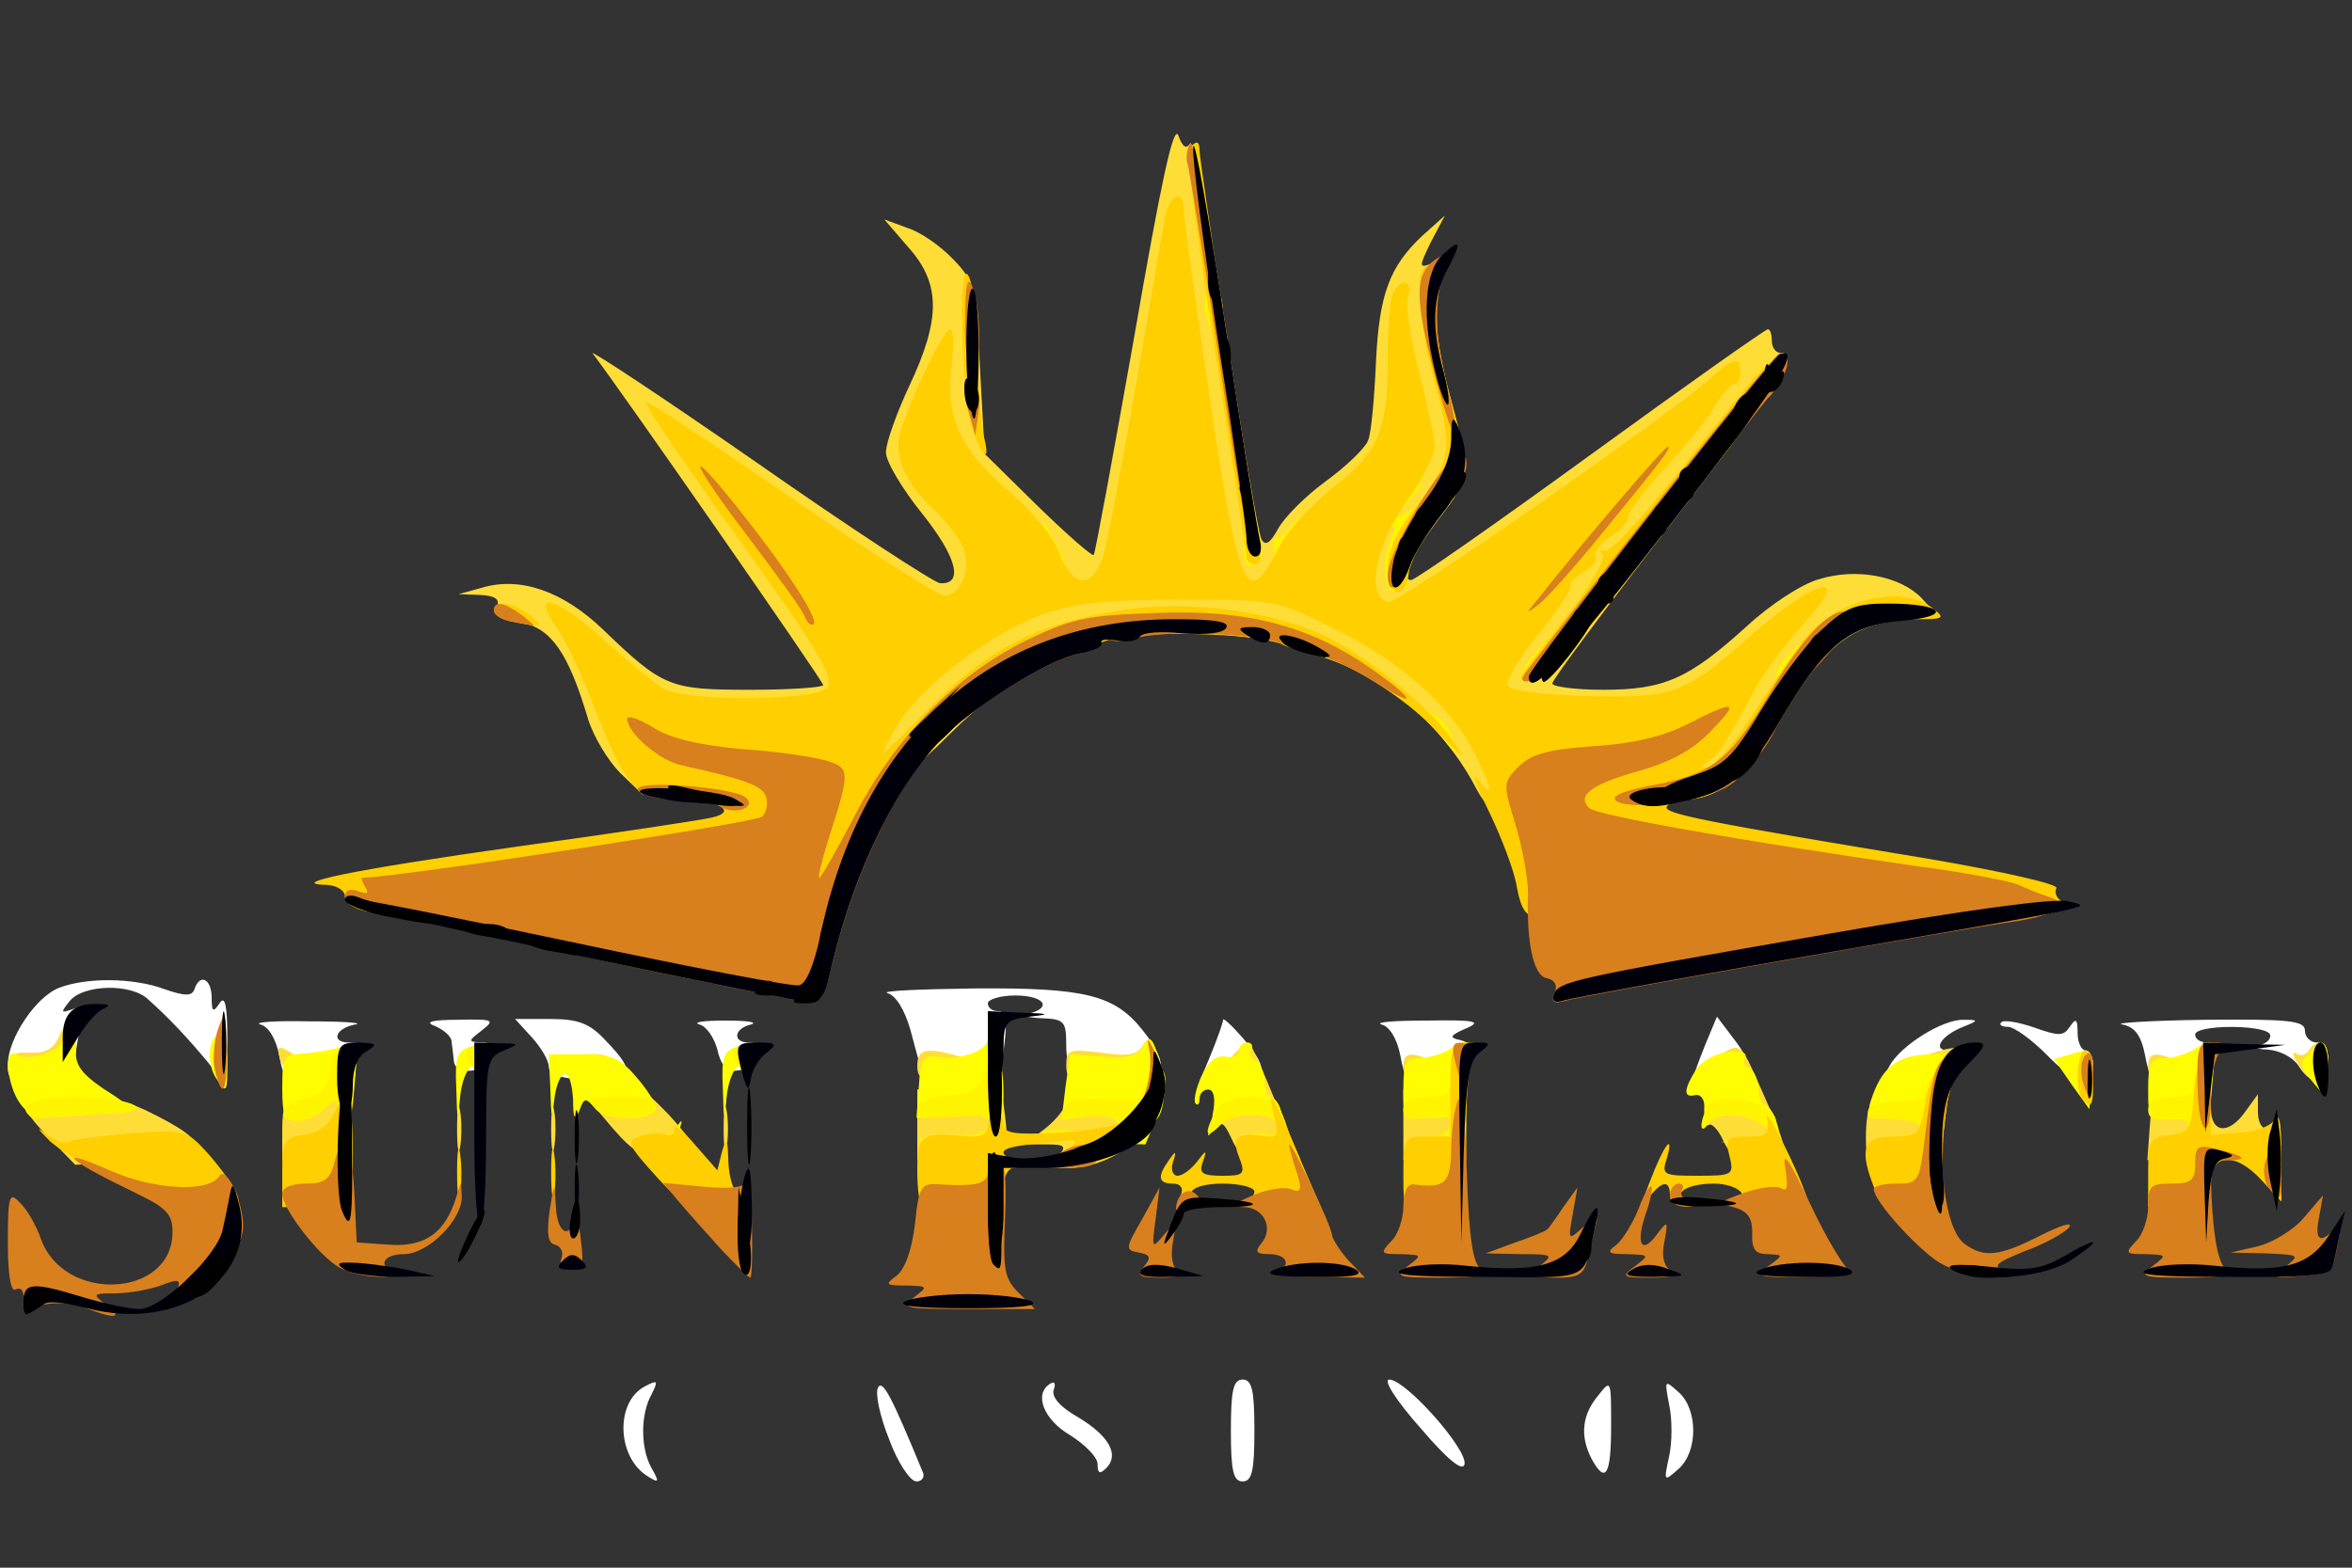 <svg xmlns="http://www.w3.org/2000/svg" version="1.0" viewBox="0 0 300 200"><rect x="0" y="0" width="300" height="200" fill="#333333" stroke="none"/><path fill="#fff" d="M82.4 188.2c-3.7-2.5-3.9-9.3-.2-11.3 1.7-.9 1.8-.8.9 1-1.4 2.5-1.4 6.7-.1 9.2 1.2 2.1 1.1 2.2-.6 1.1zm31-4.6c-1.2-3-1.8-5.9-1.4-6.6.6-1 1.7 1.1 5.7 10.8.3.6-.1 1.2-.8 1.2-.8 0-2.4-2.4-3.5-5.4zm43.6-1.1c0-5.1.3-6.5 1.5-6.5s1.5 1.4 1.5 6.5-.3 6.5-1.5 6.5-1.5-1.4-1.5-6.5zm55.9 3.3c.4-1.8.4-4.8 0-6.6-.6-3.2-.6-3.2 1.2-1.6 2.5 2.2 2.5 7.6 0 9.8-1.9 1.7-1.9 1.6-1.2-1.6zm-72.9 1c0-.9-1.6-2.5-3.5-3.7-3.4-2-4.7-5.3-2.5-6.6.5-.3.7 0 .4.8-.3.9.8 2.2 3.1 3.5 4 2.4 5.3 4.8 3.6 6.5-.8.8-1.1.7-1.1-.5zm41.2-4.6c-3.2-3.6-4.8-6.2-4-6.2 2.1 0 10 8.9 9.6 10.8-.2 1-2.1-.5-5.6-4.6zm21.8 3.9c-1.5-2.9-1.2-5.6.8-8 1.7-2.2 1.7-2.1 1.7 3.8 0 6.3-.7 7.5-2.5 4.2zM1 135.8c0-3.3 3.6-8.7 6.6-9.8 3.4-1.3 9.4-1.3 13.4.2 2.6.9 3.5.9 3.8 0 .7-2.1 2.2-1.3 2.2 1.1 0 1.8.2 1.9 1 .7.7-1.1 1 .3 1 4.5l-.1 6-2.4-3c-2.5-3-4.7-5.4-7.6-8-2.2-2.1-8.3-1.9-10 .2-1.2 1.5-1.2 1.6.5 1 1.6-.6 1.7-.4 1.1 1.5-.4 1.3-.8 3.4-.9 4.8-.2 2.2-.8 2.5-4.4 2.8-3.8.3-4.2.1-4.2-2zm34.6-1.2c-.4-2.1-1.4-3.7-2.4-3.9-.9-.3 1.9-.5 6.3-.4 4.4 0 7 .2 5.8.4-2.6.5-3.1 2.3-.8 2.3 1.8 0 1.8.5.5 3.1-.8 1.4-2.1 1.9-4.9 1.9-3.6 0-3.9-.2-4.5-3.4zm34.4 1.5c0-.8-1-2.5-2.2-3.8l-2.1-2.3h4.4c3.6 0 5.1.5 7.2 2.8 4.1 4.2 3.5 5.4-2.3 5-3.5-.2-5-.7-5-1.7zm47.6.7c-.2-.7-.9-3.2-1.5-5.5-.7-2.4-1.8-4.3-2.9-4.6-.9-.3 4.1-.5 11.1-.6 14.1-.1 17.9.8 21.5 5.4 3.5 4.4 2.9 6.5-1.5 6.5-6.8 0-8.3-.9-8.3-4.6 0-3.1-.2-3.4-3.2-3.5-1.8-.1-2.5-.3-1.5-.6 3-.8 1.8-2.3-1.8-2.3-1.9 0-3.5.5-3.5 1 0 .6.6 1 1.3 1 1 0 1.2 1.1.8 4.3l-.6 4.2-4.8.3c-3.2.2-4.8-.1-5.1-1zm36.9-2.4c.8-2 1.5-3.9 1.5-4.3 0-.3 1.1.7 2.5 2.3 3.6 4.2 3.2 5.6-1.5 5.6h-4l1.5-3.6zm24.1.2c-.4-2.1-1.4-3.7-2.4-3.9-.9-.3 1.7-.5 5.8-.5 6.2-.1 7.1.1 5 1-2.1.9-2.2 1.2-.7 1.5 1.2.3 1.6 1 1.3 2-.3.8-.6 1.9-.6 2.4s-1.7.9-3.9.9c-3.6 0-3.9-.2-4.5-3.4zm37.4 2.9c0-.3.7-2.2 1.5-4.2l1.5-3.6 2.5 3.3c1.3 1.8 2.2 3.7 1.9 4.1-.6 1-7.4 1.3-7.4.4zm25-1.5c1.4-2.6 6.8-6 9.5-5.9 1.9 0 1.9.1-.1.9-2.8 1.1-4 3-1.9 3 1 0 1.5.7 1.3 1.8-.2 1.3-1.5 1.8-5.1 2-4.6.3-4.8.2-3.7-1.8zm20-1.5c-1.9-1.9-4.1-3.5-4.9-3.5-.8 0-1.2-.3-.8-.6.3-.3 2.2 0 4.2.7 3.1 1.1 3.7 1.1 4.5-.1.8-1.2 1-1 1 .8 0 1.2.5 2.2 1 2.2.6 0 1 .9 1 2 0 3-2.2 2.4-6-1.5zm12.6.1c-.5-2.5-1.3-3.6-2.9-3.9-1.2-.2 3.5-.5 10.6-.6 10.7-.1 12.7.1 12.7 1.4 0 .8.7 1.5 1.5 1.5.9 0 1.5.9 1.5 2.5 0 3-2 3.3-3.8.5-.7-1.1-2.4-2-4-2.1-1.7-.1-2-.3-.9-.6.9-.2 1.5-.9 1.2-1.4-.8-1.2-9.5-1.2-9.5.1 0 .6.7 1 1.6 1 1.1 0 1.4.5 1 1.6-.3.9-.6 2-.6 2.5s-1.7.9-3.9.9c-3.6 0-3.9-.2-4.5-3.4zm-215.7.8c-.1-.8-.2-1.9-.3-2.5 0-.7-1-1.5-2.1-2-1.4-.5-.5-.8 2.9-.8 4.6-.1 4.8 0 3 1.4-1.7 1.3-1.7 1.4-.1 1.5 1.8 0 2.1.9.9 2.5-1.1 1.5-4.2 1.5-4.3-.1zm33.6-1.5c-.4-1.5-1.4-3-2.3-3.2-.9-.3.6-.5 3.3-.5 2.8 0 4.2.2 3.3.5-2.2.5-2.4 2.3-.3 2.3 2.8 0 1.2 3.4-1.7 3.6-1.1.1-1.9-.8-2.3-2.7z"/><g fill="#ffdd37"><path d="M5.8 144.7c-2.1-2.2-3.5-4.3-3.2-4.8 1.1-1.9 10.3-.9 15.9 1.7 9.1 4.4 8.7 6-1.9 6.6l-7 .4-3.8-3.9zm129.2 2.8c1.1-1.3.8-1.5-1.5-1.5h-2.8l2.7-2.1c1.4-1.1 2.6-2.7 2.6-3.4 0-.8 1.4-1.5 3.3-1.8l3.2-.4-3.2-.1c-2.7-.2-3.3-.6-3.3-2.3 0-2 .4-2.1 4.5-1.6 3.5.5 4.6.3 5.3-1 .8-1.3 1.2-.9 2.1 2 1 3 1 4.2-.4 7-1.7 3.6-6.8 6.7-11.2 6.7-2.1 0-2.4-.2-1.3-1.5zM36 144c0-2.7.5-4.3 1.5-4.6 1.9-.8 2-2.4.1-2.4-.7 0-1.6-.9-1.9-1.9-.4-1.7-.2-1.8 1.4-.8 1 .6 1.9 1.5 1.9 1.9 0 .5 1.4.8 3.1.8h3l-.3 5.3-.3 5.2-4.2.3-4.3.3V144zm22.3 0c0-2.5.2-3.5.4-2.2.2 1.2.2 3.2 0 4.5-.2 1.2-.4.2-.4-2.3zm12 0c0-2.5.2-3.5.4-2.2.2 1.2.2 3.2 0 4.5-.2 1.2-.4.2-.4-2.3zm7.9 0-3.3-3.9 3.3-1c3.1-.8 3.5-.6 7.1 3.1 2 2.2 3.7 4.4 3.7 4.9s-1.7.9-3.7.8c-3.1-.1-4.4-.8-7.1-3.9zm14.1 0c0-2.5.2-3.5.4-2.2.2 1.2.2 3.2 0 4.5-.2 1.2-.4.2-.4-2.3zm24.7-.5V139h5.4c5.4 0 5.4 0 5.8 3.4.6 5.1.1 5.6-5.8 5.6H117v-4.5zm40.1 1.8c-1-2.2-1.4-2.4-2.3-1.2-.8 1.1-.9 1-.4-.4.3-1 .6-2.5.6-3.3 0-.8.8-1.4 1.8-1.5 1 0 1.2-.3.5-.6-.7-.2-1.3-.9-1.3-1.5 0-1.1 2.9-4.2 3.4-3.7.2.2 1.8 3.7 3.4 7.7l3.1 7.2h-3.8c-3.1 0-4-.5-5-2.7zm21.9-1.8V139h8v9h-8v-4.5zm40.8 2c-.6-1.3-1.4-2.2-1.8-2-.5.3-.7-.6-.6-2 0-1.4.5-2.5.9-2.5.5 0 .6-.8.3-1.8-.4-1.1.2-2.2 1.4-3 1.9-1.1 2.2-.8 4.4 4.2 4.2 9.5 4.2 9.6.1 9.6-2.8 0-3.8-.5-4.7-2.5zm18.2-.4c0-3.9.9-6.1 2.5-6.1.8 0 1.6-.8 2-1.9.7-2.2 8.5-4.7 8.5-2.7 0 .7-.5 1.7-1.2 2.4s-1.5 3.3-1.8 6l-.5 4.7-4.7.3c-4.7.3-4.8.3-4.8-2.7zm36.2-1.3c.3-4.2.4-4.3 4.1-4.6 3.4-.3 3.7-.1 3.7 2.2 0 3.2 2.3 3.4 4.4.4l1.6-2.2v2.2c0 2.4 1.5 3 2.3 1 .3-.7.6.2.6 2l.1 3.2h-17.1l.3-4.2zM1 136.1c0-1.5.6-1.9 2.7-1.8 2 .1 3.1-.4 3.8-2C8 131 9.1 130 9.8 130c1 0 1 .5.2 2.1-.7 1.1-.9 2.6-.7 3.4.4.8-.5 1.5-2.5 1.9-4.8 1-5.8.7-5.8-1.3zm71 .9c-1.9-1.2-.7-2.3 3-2.5 2.3-.1 3 .2 3 1.7 0 2-3.4 2.5-6 .8zm45-1c0-2.1 1-2.4 4.8-1.4 3.6 1 2.7 3.4-1.3 3.4-2.8 0-3.5-.4-3.5-2zm62 .1c0-1.4.5-1.8 2-1.4 1.1.3 2 1.2 2 1.9 0 .8-.9 1.4-2 1.4-1.3 0-2-.7-2-1.9zm95 0c0-1.4.5-1.8 2-1.4 1.1.3 2 1.2 2 1.9 0 .8-.9 1.4-2 1.4-1.3 0-2-.7-2-1.9zm19.2-.2c-.8-1.2-.9-1.8-.3-1.5.5.4 1.2.2 1.6-.4 1.1-1.8 2.5-1 2.5 1.5 0 3-2 3.3-3.8.4zm-104.8-35.1c-4.1-8-11.4-14.3-19.5-16.9-1.9-.6-4.1-1.3-4.9-1.6-4.1-1.5-16.5-2.1-21.7-1.1-6.8 1.3-14.5 5.8-21 12.3-5 5-7.1 6.5-9.4 6.5-2.6 0-2.9-.3-2.9-3.2 0-4.4 3.7-10.2 9-14.4l4.3-3.4h-3.2c-2.2 0-5.5-1.6-10.9-5.3-10.9-7.6-10.9-7.6-6.6-1.6 6.9 9.5 7.5 10.7 7.2 15.2l-.3 4.2-11.7.3C90 91.9 85 92.5 85 93c0 .6-.7 1-1.5 1-1.1 0-1.5 1.1-1.5 3.7v3.7l-2.9-2.8c-1.5-1.5-3.4-4.6-4.1-6.9-2.5-8.4-4.7-11.6-8.6-12.3-2.4-.4-3.4-1.1-3-2 .4-1-.3-1.4-2.2-1.5l-2.7-.1 2.9-.8c4.9-1.5 10.4.4 15.5 5.3 7.7 7.4 8.5 7.7 18.8 7.7 5.1 0 9.3-.3 9.3-.6 0-.5-26.3-38.3-29.4-42.3-.6-.7 8.8 5.5 20.9 13.9 12 8.4 22.6 15.3 23.4 15.4 3.1.2 2.1-3.4-2.3-8.9-2.5-3.1-4.6-6.6-4.6-7.8 0-1.2 1.4-5.1 3-8.5 4-8.5 4-13-.1-17.6l-3.1-3.6 3 1.1c1.6.5 4.2 2.3 5.8 4 2.7 2.8 2.9 3.6 3.4 13.9l.6 10.9 6.8 6.7c3.7 3.6 6.9 6.4 7.1 6.2.2-.2 2.5-12.8 5.2-28 3.4-19.6 5-27.1 5.6-25.5.5 1.4 1 1.8 1.5 1 .4-.7 2.5 10.2 4.6 24 2.1 13.9 4.1 25.8 4.5 26.5.5.9 1.1.5 2.1-1.3.8-1.5 3.5-4.2 6.1-6.1 2.6-1.9 5-4.2 5.4-5.2.4-.9.8-5.4 1-9.9.4-8.7 1.7-12.3 6-16.3l2.8-2.5-1.8 3.4c-1.5 3.1-1.5 3.3-.1 2.8 1.5-.6 1.6 0 1 4.2-.4 3.4 0 7 1.5 12.4 2.7 10 2.7 10.6-1.3 15.8-3.6 4.8-5.1 7.9-3.6 7.9.5 0 10.8-7.2 22.9-16 12.1-8.8 22.3-16 22.6-16 .3 0 .5.7.5 1.5s.5 1.5 1 1.5c2.5 0 0 3.9-14 22-8.2 10.6-15 19.7-15 20.2 0 .4 2.9.8 6.5.8 7.8 0 10.9-1.4 18.3-8.1 2.9-2.7 7-5.4 9.2-6 4.8-1.5 10.4-.4 13.1 2.4l2 2.2-5.1.7c-6.3.8-9.6 3.5-15.1 13-4.1 7-7.7 9.8-12.4 9.8-2.2 0-2.5-.4-2.5-3.3 0-2.6.6-3.6 2.5-4.5 1.4-.6 2.5-1.5 2.5-1.9 0-.5-5.9-.7-13.1-.5-11.8.3-13 .5-12.3 2 .4.9.9 3.6 1.2 6 .3 3.3.1 4.2-1.2 4.2-.8 0-2.3-1.5-3.2-3.2zm4.9-23.2c2.1-2.4 3.7-4.9 3.7-5.5 0-.5.6-1.4 1.3-1.8.8-.4 1.6-1.6 2-2.5.3-1-3.7 1.4-9 5.2-5.2 3.9-10.3 7-11.1 7-.9 0 .2 1.4 2.5 3 2.3 1.7 4.4 3.8 4.9 4.8.5 1.3.9.8 1.4-2 .4-2 2.3-5.7 4.3-8.2zm-61.8-5.5c-.7-1.4-2.5-3.7-4-5.1l-2.8-2.5 1.3 2.4c.7 1.3 1 4.1.7 6.1l-.5 3.7 3.4-1c3.2-1 3.2-1.1 1.9-3.6zm40.7-.8c.3-2.7.3-5 0-5.3-.5-.7-6.2 5.8-6.2 7 0 .9 3.2 2.8 5.1 2.9.4.1.9-2 1.1-4.6zm-18.2 0c-.1-1-1.1-7.9-2.3-15.3l-2.3-13.5-2.3 14c-1.3 7.6-2.6 14.5-2.8 15.2-.4 1 .8 1.3 4.6 1.3 4.2 0 5.1-.3 5.1-1.7z"/><path d="M87.8 102.3c-3.4-.4-3.8-.7-3.8-3.4 0-2.9.1-2.9 5.5-2.9H95v3.5c0 2.7-.4 3.5-1.7 3.3-1-.1-3.5-.3-5.5-.5z"/></g><path fill="#fffd00" d="M142.5 143.1c-.3-.6-2.1-.9-3.9-.7l-3.2.5.5-4.2.6-4.2 4.2.3c3.1.3 4.4-.1 5.1-1.3.8-1.5 1.1-1.3 2 1.5 1.2 3.3.7 8-.8 8-.5 0-1.5.3-2.3.6-.8.3-1.8.1-2.2-.5zm12.3-1.6c.2-1.5 0-2.5-.7-2.5-.6 0-1.1.5-1.1 1.2 0 .6-.2.9-.5.6-.3-.3 0-1.8.7-3.4.9-2 1.9-2.8 3.1-2.6.9.2 1.7-.1 1.7-.7s.5-1.1 1.1-1.1c.5 0 .8.4.5.9-.4.5-.1 1.1.4 1.3.6.2 1.2 1.3 1.3 2.6 0 1.2.4 2.2.8 2.2s.9.6 1.2 1.4c.4 1.1-.1 1.3-2.3.9-1.6-.2-3.8 0-4.8.6-1.7.9-1.8.7-1.4-1.4zm69 1.4c-.9-.5-2.8-.8-4.1-.5-1.8.3-2.4 0-2.3-1.2 0-1-.5-1.6-1.1-1.5-1.6.4-1.6-.6 0-3.2.7-1.1 2.5-2.1 4-2.3 1.7-.2 2.6.1 2.3.7-.3.5-.1 1.1.4 1.3.6.2 1.2 1.3 1.3 2.6 0 1.2.4 2.2.8 2.2s.9.7 1.3 1.5c.6 1.7-.2 1.9-2.6.4zM2.5 140.7c-1.7-2.5-2-7.2-.4-6.2 1.6 1.1 5.9-.4 5.9-2 0-.8.4-1.5.9-1.5.6 0 .9 1.2.8 2.7-.2 2.1.6 3.2 3.5 5.2 2.1 1.3 3.7 2.5 3.5 2.6-.1.2-3 .5-6.5.8-5.5.4-6.4.2-7.7-1.6zm33.5-1.9c0-4 .2-4.3 2.8-4.4 1.5-.1 3.7-.5 4.9-.9 2-.7 2.1-.5 1.6 3.7-.6 4.4-2.3 7.8-2.3 4.4 0-1.6-.1-1.6-1.6-.2-.8.9-2.4 1.6-3.5 1.6-1.6 0-1.9-.7-1.9-4.2zm22.2 0c-.2-3.9.1-4.8 1.9-5.3 2.7-.9 3.1-.3 2 2.6-.5 1.3-1 1.8-1 1.2-.2-2.9-2-1-2.4 2.5-.3 3.4-.4 3.4-.5-1zm12 .2-.2-4.5h4.4c3.7 0 4.8.5 7.1 3.3 1.5 1.8 2.5 3.6 2.1 3.9-1.4 1.4-6.4 1.2-7.7-.3-1.2-1.4-1.4-1.4-2 .3-.6 1.3-.8 1-.8-1.4-.1-1.8-.5-3.3-1-3.3-.6 0-1.2 1.5-1.4 3.3-.3 2.6-.4 2.4-.5-1.3zm22-.2c-.2-3.9.1-4.8 1.9-5.3 2.7-.9 3.1-.3 2 2.6-.5 1.3-1 1.8-1 1.2-.2-2.9-2-1-2.4 2.5-.3 3.4-.4 3.4-.5-1zm25-.2c.2-3.4.6-4 2.2-3.8 3 .5 6.6-.7 6.6-2.3 0-.8.5-1.5 1-1.5.7 0 1 2.2.8 5.6l-.3 5.7-5.3.1-5.3.2.3-4zm61.8.3c0-3.2.3-3.9 2-3.9 1.1 0 2.9-.5 4-1.2 2.5-1.6 2.7-1.2 2.2 4.2-.4 4.5-.4 4.5-4.3 4.6-3.9.1-3.9.1-3.9-3.7zm59.6 1.6c1.4-4.3 3.2-5.8 7.4-6 3.8-.2 4.1-.1 3.5 1.9-.4 1.1-.9 3.1-1.2 4.4-.5 2-1.1 2.3-5.4 2-4.4-.3-4.8-.5-4.3-2.3zm35.4-1.6c0-3.2.3-3.9 2-3.9 1.1 0 2.9-.5 4-1.2 2.5-1.6 2.7-1.2 2.2 4.3l-.4 4.7h-3.9c-3.9.1-3.9.1-3.9-3.9zm-9.8-.6-2.2-3.2 2.1-.6c2.7-.9 3.1-.4 2.7 3.7l-.3 3.3-2.3-3.2zm30.6-.5c-1.5-1.8-1.5-2.2-.2-3.5 2-2 2.6-1.2 2.2 2.6-.3 3-.3 3-2 .9zm-267.4-.5c-1.1-2-.7-5.3.7-5.3.5 0 .9 1.6.9 3.5 0 4-.1 4.2-1.6 1.8z"/><path fill="#fff400" d="M38 145.3c3.1-.6 5-2.1 5-4 0-1.2-.3-1.2-1.6.1-1.9 1.9-5.7 2.1-5.2.4.3-.7 1.5-1.4 2.7-1.6 2.2-.4 3-1.4 3.5-4.9.2-1 1-1.9 1.8-2.1 1.2-.2 1.4.7 1 5.5-.5 6.5-1.2 7.3-6.2 7.1-2.7 0-3-.2-1-.5zm43.5-.2c1.1-.5 2.4-.6 2.9-.3.4.2 1.3-.2 1.8-.9.8-1.2.9-1.1.5.1-.2.9-1.7 1.6-3.8 1.7-2.6.2-3 .1-1.4-.6zm35.8.3c.3-.4 2.4-.6 4.7-.6 2.9.1 4-.3 4-1.4 0-1.1-1-1.3-4.5-1-3.3.3-4.5 0-4.5-.9s1.4-1.5 3.8-1.7c2.7-.2 4-.9 4.7-2.5 1.6-3.7 2.5-2.7 2.5 2.6 0 3.5-.4 5.1-1.6 5.5-2.1.8-9.9.8-9.1 0zm15.4-.7c.3-.5 2.2-.7 4.3-.4 3.7.5 7.1-.5 5.3-1.6-.5-.3-2.4-.4-4.1-.2-2.4.3-3 .1-2.5-1.1.4-1.1 1.8-1.4 5.4-1.1 2.6.1 4.6 0 4.4-.3-.2-.3.3-1.4 1.1-2.4 2.1-3 2.9.4 1 4.8l-1.5 3.6-7-.2c-4.2 0-6.8-.5-6.4-1.1zm25.8.4c1.1-.5 2.6-.6 3.3-.4.6.3 1.2-.1 1.2-.9 0-2-5.5-2.2-7.4-.2-1.8 1.8-2.1 1.1-.6-1.7.7-1.3 2.1-1.9 4.4-1.9 2.9 0 3.6.5 4.5 3l1 3-4.2-.1c-3.1 0-3.7-.2-2.2-.8zm23.3.2c2-.3 3.2-1 3.2-1.9 0-1.2-.7-1.4-3-.9-2.3.5-3 .3-3-.9 0-1.1.9-1.6 3-1.6 2 0 3-.5 3-1.5 0-.8.5-1.5 1-1.5.6 0 1 1.8 1 3.9 0 4.2-1.2 5.2-5.8 4.9-2.3-.1-2.2-.2.6-.5zm41.2-.2c3.4-.6 3.4-.7 1.2-1.9-2.4-1.4-5.3-1.3-6.4.3-1.1 1.5-1-.7.1-2.4 1.2-1.8 7.7-.7 8.5 1.5 1.1 2.9.6 3.4-3.1 3.3l-3.8-.2 3.5-.6zm18.3.2c6-.7 4.3-2.8-2.1-2.6-.7.1-1.1-.4-.9-1.1.2-.6 2-1.1 3.9-1.1 2 0 3.4-.3 3.2-.6-.5-.8 2.3-4.5 2.9-3.9.3.3.3 2.6 0 5.3l-.6 4.7-5.1-.2c-4.3-.1-4.5-.2-1.3-.5zm35.2-.2c3.6-.7 3.5-2.7 0-2.3-1.7.2-2.5-.1-2.5-1.2 0-1.1.9-1.6 3-1.6 2 0 3-.5 3-1.5 0-.8.5-1.5 1-1.5.6 0 1 1.8 1 3.9v3.9l4-.3c2.2-.2 4 0 4 .5s-3.7.8-8.2.8c-4.9 0-7.1-.3-5.3-.7zM3.7 142.3c-1.5-1.4.8-2.3 6.1-2.3 7.4 0 10.8 1.9 3.7 2.1-2.7 0-5.9.2-7.1.4-1.2.3-2.4.2-2.7-.2zm72.3-.8c-1.1-1.3-.7-1.5 2.4-1.5h4.4c.4 0 .7.5.7 1.1 0 1.8-6.1 2.1-7.5.4zm219.3-4.1c-.7-1.2-.8-2.6-.3-3.4 1.3-2.1 2.2-.7 1.8 2.7-.3 2.7-.4 2.7-1.5.7zM60.2 136c-1-1.7-1-2.1.3-2.6 2.2-.9 2.7-.1 1.8 2.4-.8 2.2-.8 2.2-2.1.2zm34 0c-1-1.7-1-2.1.3-2.6 2.2-.9 2.7-.1 1.8 2.4-.8 2.2-.8 2.2-2.1.2zm88.9-43.1c-2-2.7-2.1-2.9-.2-1.8 1.1.7 2.2 2.1 2.4 3.1.7 2.4.4 2.3-2.2-1.3zm2.7-.4c-2.3-3-2.2-3.5.2-3.5 1.6 0 2 .7 2 3 0 3.6 0 3.6-2.2.5zm37.2-6.7c0-3.1.4-3.8 2-3.8 2.5 0 2.5.2 0 4.2l-2 3.3v-3.7zm2.8 2c.6-.8 1-1.7.8-1.9-.2-.2.5-1.3 1.6-2.4 1.9-2 2-2 1.6 1.5-.2 2.8-.8 3.6-2.8 3.8-2 .3-2.2.1-1.2-1zM194 86.2c0-.5 1.2-2.2 2.6-3.7l2.5-2.8-.3 3.4c-.2 2.6-.8 3.5-2.5 3.7-1.3.2-2.3-.1-2.3-.6zm-2-3.1c0-2.4.4-3.1 2-3.1 1.1 0 2 .3 2 .6s-.9 1.7-2 3.1l-2 2.6v-3.2zm-19-10.6c0-2.5.4-4.5.9-4.5s1.1-1.2 1.3-2.7c.2-2.3.9-2.9 3.3-3.1l3-.4-2 2.3-2 2.2 2.2-1.1c1.2-.7 2.4-1.7 2.6-2.4.3-.7.6-.3.6 1 .1 1.2-.8 3.9-1.9 5.9-1 2-1.7 4-1.5 4.4.3.4-.2.9-1 1.3-2 .7-2.5-2.9-1-6.9.7-1.6.6-1.8-.6-.7-.7.6-1.3 3-1.4 5.2 0 2.5-.5 4-1.2 4-.9 0-1.3-1.6-1.3-4.5zm-40-2.2.1-3.8 1.4 2.5c1.9 3.3 1.9 5 0 5-1.1 0-1.5-1.1-1.5-3.7zm22-.3c0-2.2.5-4 1-4 .6 0 1 1.3 1 2.8 0 1.5.5 3.3 1.2 4 .9.9.7 1.2-1 1.2-1.9 0-2.2-.5-2.2-4zm3.9 1.8c-.5-1-.4-5.8.2-5.8.8 0 1.9 2.6 1.9 4.6 0 1.1-1.7 2.1-2.1 1.2zm3.5-1.8c0-1 .2-1.7.5-1.5.2.3 1-.3 1.7-1.3 1.2-1.5 1.3-1.4 1.4 1.6 0 2.4-.4 3.2-1.8 3.2-1.1 0-1.8-.7-1.8-2zM150 38.5c0-1.9.5-3.5 1-3.5.6 0 1 .6 1 1.3 0 .6.3 2.2.6 3.5.5 1.6.2 2.2-1 2.2s-1.6-.9-1.6-3.5zm3.8 1.7c-.3-.9-.2-2.6.2-3.6.6-1.8.7-1.8 1.3-.2 1 2.5.9 5.6-.2 5.6-.5 0-1.1-.8-1.3-1.8z"/><g fill="#ffcf00"><path d="M15.1 151c-4.1-2.2-8.2-4.7-9-5.7-1.5-1.5-1.5-1.6.1-.4.9.7 2.1 1.1 2.5.8.4-.3 4-.8 7.9-1.1 6.8-.5 7.2-.4 9.6 2.2 1.4 1.5 3 3.7 3.7 4.8.9 1.9.7 2.3-1.2 2.8-4.1 1.1-6.2.6-13.6-3.4zm68.8-.7c-3.8-4.2-4.1-4.7-2.3-5.3 1-.4 2.5-.5 3.2-.3.6.3 1.2 0 1.2-.7 0-.6 1.2.3 2.7 2.1l2.8 3.2.6-2.4c.6-2 .7-1.8.8 1.3.1 2 .6 3.8 1.3 4 2.1.7-.2 2.8-3.1 2.8-2.1 0-4-1.2-7.2-4.7zm33.8 4c-.4-.3-.7-2.6-.7-5 0-4.6.4-4.9 6.8-4.3 1.4.1 2.2-.4 2.2-1.4 0-.9.5-1.6 1-1.6.6 0 1 .6 1 1.4 0 1.2 1.4 1.4 7 1.1 3.9-.2 7.7-.9 8.5-1.5 1.2-1 1.5-.9 1.5.9 0 2.4-4.6 5.1-8.7 5.1l-2.8-.1 2.2-1.8c2.2-1.8 2.2-1.8-2.5-1.3-5.4.5-6.2 1-4.2 2.2 1 .7 1.1 1 .3 1-.7 0-1.3 1.1-1.3 2.4 0 1.3-.7 2.7-1.6 3-2.1.8-7.9.8-8.7-.1zm41.8-.3c-1.1-.5-1.4-.9-.7-.9.6-.1 1.2-.5 1.2-1.1 0-.5-1.8-1-4-1-3.8 0-5.4 1.3-2.7 2.3.6.3.2.6-1 .6-1.6.1-2.1-.3-1.7-1.4.4-.9 0-1.5-1-1.5-1.9 0-2-.9-.5-3 .9-1.3 1-1.2.5.3-.3.9 0 1.7.6 1.7s1.7-.8 2.4-1.7c1.3-1.7 1.4-1.7.8 0-.5 1.4 0 1.7 2.5 1.7 2.8 0 3-.2 2.1-2.5-1-2.6-.1-3.1 3.9-2.5 1 .1 1.2-.6.6-2.7-1-4.2-.1-2.6 3.3 5.5l3.1 7.2-3.7-.1c-2 0-4.6-.4-5.7-.9zm19.5-4c0-4.9.1-5 3-5h3v-6c0-5.5.2-6 2.2-6 1.7 0 1.9.3 1 1.2-.8.8-1.2 4.6-1.2 10.4 0 9.8-.3 10.4-5.6 10.4-2.2 0-2.4-.4-2.4-5zm42.5 4c-1.1-.5-1.4-.9-.7-.9 2.9-.2.9-2.1-2.2-2.1-3.8 0-5.7 1.6-2.9 2.3 1.4.4 1.3.5-.4.6-1.4.1-2.3-.5-2.3-1.4 0-2-1-1.9-2.7.3-1 1.3-1 .8.2-2.2 1.7-4.5 3.1-6.3 2.1-2.8-.7 2.1-.4 2.2 3.9 2.2 4.5 0 4.7-.1 4.1-2.5-.6-2.2-.3-2.5 2.3-2.5 2.5 0 2.8-.3 2.5-2.2-.5-2.3 3.9 6.3 5.1 10.1.6 1.9.2 2.1-3.2 2-2.1 0-4.7-.4-5.8-.9zM36 149.6c0-4.1.2-4.5 2.8-4.8 1.6-.2 3.1-1.2 3.7-2.5 1.7-4 2.5-2.5 2.5 4.7v7h-9v-4.4zm22.3-.1c0-2.7.2-3.8.4-2.2.2 1.5.2 3.7 0 5-.2 1.2-.4 0-.4-2.8zm12 0c0-2.7.2-3.8.4-2.2.2 1.5.2 3.7 0 5-.2 1.2-.4 0-.4-2.8zm168.7 1.9c-1.9-4.9-1.3-6.4 2.4-6.4 3.2 0 3.5-.3 4.1-3.9.7-4.3 2.9-8 4.1-6.9.3.4.1 2-.5 3.7-.7 1.6-1.3 5.8-1.3 9.5v6.6h-3.9c-3.3 0-4.1-.4-4.9-2.6zm35-1.8c0-4.1.2-4.5 2.8-4.8 2.5-.3 2.7-.7 3-5 .4-6.3 2.2-6.2 2.2.1v4.9l3.6-.3c2-.1 4-.8 4.5-1.6.6-.9.9.7.9 4.5v5.9l-2.5-2.7c-3.4-3.7-6.5-3.5-6.5.4 0 2.8-.2 3-4 3h-4v-4.4zm-8.3-9.3c-1.1-1-.8-6.3.3-6.3.6 0 1 1.6 1 3.5 0 3.6-.2 4-1.3 2.8zM240 116.7v-3.4l-17.7-2.7c-23.4-3.6-22.7-3.4-23.1-8-.3-3-.6-3.5-1.7-2.6-1 .8-1.1 1.9-.4 4.3.5 1.8.9 5.3.9 7.9 0 4-.3 4.8-1.9 4.8-1.4 0-2.1-1-2.6-3.7-.3-2.1-2-6.5-3.6-9.8-1.6-3.3-2.3-5.1-1.4-4.1 2.1 2.7 1.9 1.3-.5-3.5-3.1-5.9-9.3-11.5-17.8-15.7-7.5-3.7-7.7-3.7-19.6-3.7-9.2 0-13.4.4-17.4 1.8-7 2.5-16.2 9.5-19.1 14.8-2.3 4.1-2.2 4 4.1-2.4 7.6-7.8 13.9-11.1 24.6-12.8 8.2-1.4 18.6-.1 25.7 3 5.3 2.4 13.7 9.1 16.6 13.3 2 2.9 1.8 2.9-1.7-.8-4.3-4.5-11.3-8.9-15.9-10-1.6-.4-3.4-.9-4-1.2-2-1.2-14.9-1.8-20.7-.9-3.1.4-15.7 6.4-17.6 8.4-.7.7-2 1.3-2.8 1.3-.8 0-1.4.6-1.4 1.4 0 .8-1 2.3-2.3 3.3-1.2 1-4.2 5.7-6.7 10.6-4.2 8.3-4.5 8.7-7.7 8.7-3 0-3.3-.3-3.3-2.8 0-1.6.6-5 1.4-7.5 1.2-4 1.2-4.7 0-4.7-.9 0-1.4 1.2-1.4 3.4 0 1.9-.5 3.8-1.2 4.2-.6.4-11.9 2.2-25.1 3.9-13.2 1.8-24.2 3.7-24.6 4.3-.9 1.4-6.1.3-6.1-1.4 0-.8-1-1.4-2.2-1.5-5.6-.1 2.9-1.9 24.2-4.9 12.4-1.7 23.6-3.4 24.8-3.7 3.5-.8.7-2.3-4.4-2.3-5.2 0-6.6-1.6-10.5-11.5-1.6-4.3-3.9-9.1-5-10.6-3.4-4.8.4-3.6 6.4 2 2.9 2.6 6.2 5.3 7.4 6 3.3 1.7 20.2 1.5 20.9-.3.6-1.7-1.2-4.7-14-22.5-5.3-7.4-9.4-13.6-9.2-13.8.2-.2 8.5 5.3 18.5 12.2 10 6.9 18.8 12.5 19.6 12.5 2.2 0 3.5-4 2.2-6.5-.5-1.1-2.3-3.3-3.9-4.8-3.8-3.7-5-7-3.7-10.4 1.9-5.4 5.4-12.3 6.1-12.3.4 0 .5 2 .2 4.4-.9 6.5.9 10.8 7.1 16.1 3.1 2.6 5.9 6 6.6 8 1.8 4.8 4.5 4.7 5.8-.2.5-2.1 2.4-11.9 4.1-21.8 1.7-9.9 3.3-19.2 3.6-20.8.6-3 2.4-3.7 2.4-.9 0 .9 1.4 11.4 3.2 23.2 3.8 25.7 4.8 27.9 8.8 20.1 1-2.2 4.2-5.6 6.9-7.8 5.9-4.5 7.1-7.3 7.1-16.4 0-3.7.3-7.4.6-8.3.9-2.2 2.7-2 2 .2-.4 1 .3 5.4 1.4 9.7 1.1 4.3 2 8.6 2 9.5 0 1-1.6 4.2-3.7 7.1-4 5.8-5.1 12.1-2.2 12.7 1.3.2 35.7-23.7 41.5-28.9 2.5-2.3 3.4-2.4 3.4-.4 0 .8-.4 1.5-.8 1.5s-1.5 1.2-2.4 2.7c-.9 1.6-3.9 5.3-6.7 8.3-2.7 3-4.7 5.8-4.5 6.1.2.4-.8 1.4-2.1 2.3-1.4.9-2.3 2.1-2 2.6.3.5-.4 1.4-1.6 2-1.1.7-1.8 1.4-1.6 1.7.3.3-1.5 3-3.9 6-2.5 3-4.3 6-4.1 6.7.2.7 3.9 1.2 10 1.4 11 .3 12.6-.3 20.3-7.1 8.6-7.7 14.1-9.4 7.6-2.3-2.2 2.4-5.1 6.3-6.4 8.6-3.9 7.3-4.6 8.2-6 9.2-1 .8-1 .9.2.6.8-.2 3.4-3.3 5.7-6.9 2.3-3.5 5.2-7.7 6.4-9.3 4-5.1 12.3-7.1 16.3-4.1 1.8 1.4 1.7 1.5-2.3 1.5-8.2 0-10.7 2.1-19.1 16-2.6 4.3-6.4 7-9.9 7-1.1 0-2.2.4-2.5.9-.6.9 5.2 2 33.6 6.7 9.3 1.6 16.4 3.2 16.1 3.7-.3.5 0 1.3.7 1.7 1.6 1 .1 1.4-11.8 3.4-11.8 2-11.2 2.1-11.2-1.7z"/><path d="M194 86.4c0-.3 2.5-3.6 5.6-7.5 3.1-3.9 5.2-7.4 4.8-8.1-.4-.6-.3-.8.3-.5.6.4 5.7-5.3 11.4-12.6 8.9-11.3 10.4-12.9 10.7-10.7.3 1.6-.3 3-1.7 4.1-1.2 1-2.1 2-2.1 2.3 0 1.1-9.3 12.6-10.2 12.6-.4 0-.8.5-.8 1.1 0 2.1-14.5 19.9-16.2 19.9-1 0-1.8-.2-1.8-.6zM65.3 79.3c-1.3-.2-2.3-.9-2.3-1.4 0-1.4 2.4-1.1 4.6.6 1.9 1.5 1.6 1.6-2.3.8zM177 72.6c0-2.3 1.1-4.7 3.4-7.7 4.7-5.8 5-7.6 2.6-16.1-2.1-7.8-2.6-14.8-1-14.8.6 0 1 2.1 1 4.8 0 2.6.9 8 2 12 2.6 9.5 2.6 10.1-1.6 15.4-1.9 2.5-3.6 5.5-3.7 6.7-.2 3.6-2.7 3.4-2.7-.3zm-18-1.5c0-.5-1.8-12.2-4-26.2-2.7-17-3.7-25.6-3-26.3.7-.7 1-.5 1 .6 0 1.5 6.3 42.5 7.6 49.3.4 2.3.2 3.5-.5 3.5-.6 0-1.1-.4-1.1-.9zm-34.8-15.8c-1.5-3.9-2.1-21.6-.8-20.3.6.6 1.2 5 1.3 9.7.1 4.7.4 9.7.8 11 .8 3.2 0 2.9-1.3-.4z"/></g><g fill="#d8801d"><path d="M11 166.9c-1.4-.6-3.7-.8-5.2-.5-2.1.4-2.8.2-2.8-1 0-.8-.4-1.2-1-.9-.6.4-1-1.8-1-6 0-6 .2-6.5 1.5-5.1.9.8 2.1 2.9 2.7 4.6 2.9 8.3 16.8 7.6 16.8-.8 0-2.5-.8-3.2-6.1-5.7-7.5-3.6-8.9-5.3-1.7-2.1 5.5 2.4 12.5 2.8 13.8.6.8-1.3 3 3.2 3 6.4 0 3.3-4.2 9-6.8 9.4-1.7.3-2 0-1.6-1.2.5-1.4.2-1.5-2.1-.6-1.4.5-4 1-5.8 1-2.9 0-3 .1-1.1 1.5 2.2 1.7 1 1.8-2.6.4zm105.6-1.4c1.8-1.4 1.8-1.4-1-1.5-2.6 0-2.8-.1-1.3-1.2 1.1-.8 2-3.3 2.4-6.6.5-4.9.8-5.3 3.2-5.1 4.6.3 6.1-.1 6.1-1.6 0-.8.6-1.5 1.3-1.5.9 0 1.1 2 .9 7.4-.3 6.5-.1 7.7 1.7 9.5l2.1 2.1h-8.7c-7.8 0-8.5-.1-6.7-1.5zm-73.3-3.8c-2.6-1.4-7.3-7.5-7.3-9.4 0-.8 1.2-1.3 3-1.3 2.3 0 3.1-.5 3.6-2.5 1.1-4.4 2.3-2.7 2.6 3.8l.3 6.2 4.2.3c4.5.3 7.1-1.5 8.5-6.1.6-2.1.6-2.1.7-.1.1 3-4.3 7.4-7.4 7.4-2.6 0-3.4 1.5-1.2 2.3.6.3-.1.6-1.8.6-1.6 0-4-.5-5.2-1.2zm48.6-2.4c-1.9-2.1-4.3-4.8-5.4-6.1l-1.9-2.3 5.2.5c3.3.3 5.2.1 5.6-.7.2-.7.5 1.8.5 5.6.1 3.7 0 6.7-.2 6.7s-1.9-1.7-3.8-3.7zm54 2.3c1-1.2.8-1.5-.6-1.8-1.8-.3-1.8-.5.4-4.3l2.2-4-.5 4c-.5 3.8-.5 3.9 1.1 2s1.6-1.9 1.1 1c-.3 1.7-.1 3.2.7 3.7.7.5-.2.8-2.2.8-2.8 0-3.1-.2-2.2-1.4zm16.9.7c2-.8 1.4-2.3-.9-2.3-1.7 0-1.9-.3-1-1.4 1.6-1.9.3-4.6-2.3-4.6-1.6-.1-1.4-.4 1.2-1.5 1.8-.8 4-1.1 4.8-.8 1.3.5 1.5.2.9-1.8-1.7-5.3-1.4-5.2 1.4.6 1.6 3.3 3 6.5 3 7.1.1.5 1 2 2.1 3.2l2.1 2.2-6.3-.1c-3.5 0-5.7-.3-5-.6zm16.8-.8c1.8-1.4 1.8-1.4-.9-1.5-2.6 0-2.7-.1-1.3-1.6.9-.8 1.6-2.9 1.6-4.5 0-1.8.5-2.9 1.3-2.8 4 .5 4.7-.1 4.8-4.3 0-2.4.4-5.2.8-6.3.6-1.3 1 2.2 1.2 9.3.3 8.6.8 11.5 1.9 12.2 1 .7-.5 1-4.9 1-5.9 0-6.3-.1-4.5-1.5zm16.8 0c1.8-1.4 1.7-1.5-2.5-1.5l-4.4-.1 3.8-1.4c2.1-.7 4-1.5 4.1-1.7.1-.1 1.1-1.4 2-2.8l1.8-2.5-.6 3.4c-.6 3.4-.6 3.4 1.4 1.6 1.5-1.3 1.9-1.5 1.6-.4-.2.8-.7 2.6-1 4.2-.6 2.4-1.1 2.7-4.4 2.7-3.5-.1-3.6-.2-1.8-1.5zm12.2 0c1.8-1.4 1.8-1.4-1-1.5-2.5 0-2.8-.2-1.4-1.2.8-.7 2.1-2.8 2.8-4.6 1.6-4.2 2.4-3.6.9.7-1.3 3.8-.5 5.3 1.5 2.5 1.3-1.7 1.4-1.7.9 1-.4 1.8-.1 3.1.8 3.7.9.6.1.9-2.5.9-3.7 0-3.9-.1-2-1.5zm17 0c1.9-1.4 1.9-1.4-.1-1.5-1.6 0-2.1-.6-2-2.7 0-2-.6-2.8-2.4-3.3-2.1-.5-2-.6 1.3-1.8 2-.7 4.1-1 4.8-.6.8.5.9-.2.5-2.7-.4-2.3.6-.8 3.2 4.7 2.1 4.5 4.5 8.4 5.2 8.7.8.3-1.7.6-5.5.6-6.4.1-6.8 0-5-1.4zm21.8-.4c-2.9-1.8-8.4-7.9-8.4-9.4 0-.4 1.3-.7 2.9-.7 2.8 0 2.9-.2 3.6-5.7 1-8.5 1.5-10.3 3.2-10.3 1.1 0 1.3.5.8 1.8-2.8 6.3-2.1 19.6 1.1 21.9 2.5 1.8 4.4 1.6 9.7-1.1 2.6-1.3 4.2-1.8 3.6-1-.6.7-3.1 2.1-5.6 3-3.7 1.5-4.2 1.9-2.7 2.5 1.4.6 1 .8-1.6.8-1.9.1-4.9-.8-6.6-1.8zm27.2.4c1.8-1.4 1.8-1.4-.9-1.5-2.6 0-2.7-.1-1.3-1.6.9-.8 1.6-2.9 1.6-4.5 0-2.6.3-2.9 3-2.9 2.5 0 3-.4 3-2.5 0-2.3.3-2.5 2.8-1.9 3.6.9 4.1 1.4 1.3 1.4-2.2 0-2.3.3-1.9 6.6.3 4.2.9 6.9 1.9 7.5.9.6-.7.9-5 .9-5.9 0-6.3-.1-4.5-1.5z"/><path d="M291.5 161.6c1.9-1.5 1.8-1.5-2.5-1.7l-4.5-.1 3.5-.8c1.9-.5 4.6-2.1 5.9-3.7l2.4-2.8-.5 2.8c-.6 2.9.1 3.4 1.9 1.6.8-.8.9-.2.4 2.3-.6 3-1 3.3-4.6 3.6-3.8.3-3.9.2-2-1.2zm-219.9-1c.3-.8 0-1.6-.8-1.8-.9-.2-1.1-1.4-.7-4.3.6-3.8.6-3.8.8-.7.1 3.2 1.5 4.4 2.4 2 .2-.7.6.4.8 2.5.4 3 .2 3.7-1.3 3.7-1.1 0-1.5-.5-1.2-1.4zm78.4-6.4c.1-2 1.6-2.9 2.7-1.7.9 1 .8 1.4-.8 1.8-1 .3-1.9.2-1.9-.1zm63-1.7c0-.8.5-1.5 1.1-1.5.5 0 .8.4.4.9-.3.5.3 1.2 1.2 1.4 1.4.4 1.3.5-.4.6-1.4.1-2.3-.5-2.3-1.4zm76.5-.8c-1.2-1.4-.8-4.7.6-4.7.5 0 .9 1.4.9 3 0 3.3-.1 3.4-1.5 1.7zm-154.9-4.2c2.5-1.9 5.4-1.9 5.4 0 0 1.1-1.1 1.5-3.7 1.5-3.5 0-3.6-.1-1.7-1.5zm145.7-9c-.1-5 .1-5.5 2-5.5 1.6 0 1.8.3.9 1.2-.7.7-1.2 3.1-1.2 5.5 0 6.3-1.6 5.2-1.7-1.2zm-134.2.8c.5-1.5.8-3.9.5-5.3-.4-1.9-.2-1.7 1 .8 1.6 3.7 1.1 7.2-1.1 7.2-1.2 0-1.2-.6-.4-2.7zm119.5-1.5c-.3-1.3-.1-2.7.4-3.2.7-.7 1 .1 1 2.2 0 3.7-.5 4.1-1.4 1zm-238.2-1.3c-.3-1.3-.1-3.7.4-5.2.9-2.5 1-2.3 1.1 2.5.1 5.6-.5 6.7-1.5 2.7zm158.3-.7c-.7-2.6-.4-3.1 1.5-2.6 1.1.2 1.2.8.2 2.6l-1.1 2.3-.6-2.3zM72.8 121.7C53 117.5 44 115.3 44 114.4c0-.8.6-1.1 1.7-.7 1.1.4 1.4.3.9-.5-.4-.7-.6-1.2-.4-1.2 6.9-.4 50.3-7.1 51-7.8.6-.6.8-1.7.5-2.6-.5-1.4-2.8-2.2-10.9-4-2.7-.6-6.8-4.1-6.8-5.9 0-.5 1.5 0 3.3 1.1 2.1 1.4 6 2.3 11.7 2.8 4.7.3 9.6 1.1 10.9 1.6 2.5.9 2.5 1.4-.3 10.1-.8 2.6-1.3 4.7-1.1 4.7.2 0 2.2-3.5 4.5-7.9 5.2-10.1 12.9-17.9 21.7-22.3 6-2.9 7.8-3.3 16.7-3.6 11.5-.5 19.5 1.6 27.2 6.9 5.9 4.1 6.6 5.6.9 2-2.6-1.7-6.1-3.3-7.9-3.7-1.7-.3-3.5-.9-4.1-1.2-2.3-1.4-16-1.9-18.8-.7-.9.4-2.4.4-3.3.1-.8-.3-1.3-.2-1 .3.3.5-.9 1.2-2.8 1.5-3.8.7-13.8 6.9-17.5 10.8-6.2 6.4-11.8 18.6-14.5 31.1-.4 1.7-1.2 2.7-2.4 2.6-.9-.1-14.6-2.8-30.4-6.2zm125.5 5c.4-1 0-1.7-1-1.9-1.7-.3-2.6-4.4-2.4-10.8 0-1.9-.7-5.9-1.6-8.8-1.6-5.2-1.6-5.4.4-7.4 1.6-1.6 3.8-2.2 9.5-2.6 4.9-.3 8.9-1.2 12-2.8 6.3-3.2 6.8-3 2.9 1-2.2 2.3-5.2 3.9-9.2 5-6 1.7-7.8 3.1-6.2 4.7.9.9 19.5 4.2 41.8 7.4 6.1.8 11.9 1.9 13 2.4 1.1.5 2.8 1.2 3.8 1.5 2.9.9 1.1 2.3-4 3.1-7.7 1.1-55.6 9.5-57.7 10.2-1.4.4-1.8.1-1.3-1z"/><path d="M91.9 102.9c-.8-.5-3.3-.9-5.6-.9s-4.5-.5-4.9-1.2c-.9-1.4 12.4-.4 13.8 1 1.3 1.3-1.6 2.2-3.3 1.1zm114.3-.7c-.9-.6.7-1.3 5-2.1 7.5-1.5 9.6-3.3 14.9-12.3 3.6-6.1 7-9.8 9.1-9.8 1.9 0 .4 2.9-3.7 7.3-2.5 2.6-4.5 5.3-4.5 5.9 0 2.2-4.3 7.9-6.9 9.3-3.5 1.8-12.2 2.9-13.9 1.7zm-11.6-16.4C213.4 61.3 226.4 45 227.1 45c1.6 0 1 2.7-1.1 5.2-1.1 1.2-7.9 10-15 19.3-8.6 11.2-13.8 17.1-15.2 17.3-1.7.3-2 .1-1.2-1zM65.3 79.3c-1.3-.2-2.3-.9-2.3-1.4 0-1.3 1.3-1.1 3.6.6 1 .8 1.7 1.4 1.4 1.3-.3 0-1.5-.3-2.7-.5zm37.4-.5c-.2-.8-3.5-5.3-7.2-10.2-7.4-9.7-8.5-12.7-1.4-3.8 6 7.5 10.3 14.1 9.7 14.8-.3.3-.8-.1-1.1-.8zm93.4-2.3C202 69 212.3 57 212.7 57c.6 0-.3 1.2-8.4 11.1-3.4 4.2-7 8.2-8 9-1.7 1.3-1.7 1.2-.2-.6zM177 73.3c.1-3.2 7.3-15.2 9.3-15.3 1.6 0 .5 4.1-1.8 6.6-1.4 1.5-3.2 4.4-4.2 6.5-1.8 4.1-3.3 5.1-3.3 2.2zm-18.4-8c-.3-1.5-2-11.8-3.6-22.8-1.7-11-3.3-20.7-3.5-21.5-.3-.8-.1-2 .3-2.7.4-.6 2.5 10.1 4.6 23.8 2.1 13.8 3.6 25.3 3.3 25.5-.3.3-.8-.7-1.1-2.3zm24.5-17.1c-2.7-10.1-2.7-13.3 0-15.1 2-1.2 2.1-1.1 1.4.6-1.6 4-1.6 9.1 0 15.2.9 3.5 1.4 6.5 1.2 6.8-.3.2-1.4-3.1-2.6-7.5zm-59.5 4.5c-.5-1.5-.6-3.1-.2-3.4 1.1-1.1 1.8.5 1.4 3.4l-.4 2.8-.8-2.8zm-.5-11.9c0-4.5.3-5.7.9-4.3 1.2 2.8 1.2 10.5 0 10.5-.6 0-1-2.7-.9-6.2z"/></g><g fill="#00000b"><path d="M3 166.1c0-2.5 1.1-2.6 7.6-.6 2.7.8 5.9 1.5 7.2 1.5 2.8 0 9.9-6.8 10.6-10.1.3-1.3.7-3.3.9-4.4.3-1.7.5-1.6 1.1.8 2.7 9.5-7.4 16.7-19.3 13.6-4.1-1-5.3-1-6.5 0-1.4 1.2-1.6 1-1.6-.8zm112.5-.1c1.1-.5 4.7-.9 8-.9s6.9.4 8 .9c1.3.6-1.5.9-8 .9s-9.3-.3-8-.9zM44 162c-1.2-.8-1-1 1-.9 1.4 0 4.3.4 6.5.8l4 .9-5 .1c-2.7 0-5.7-.4-6.5-.9zm101.7-.1c.7-.7 2.1-.7 4.4-.1l3.4 1-4.4.1c-3.2.1-4.2-.2-3.4-1zm16.8.1c2.7-1.2 8.7-1.2 10.5 0 1 .7-.6 1-5.5.9-4.8 0-6.4-.3-5-.9zm16.5-.1c1.4-.6 5-.8 8.2-.4 8.9.9 12.5-.1 14.4-4.1 2-4.1 2.7-4.4 1.8-.6-1.5 6.7-.4 6.2-14.2 6.1-9.6 0-12.1-.3-10.2-1zm29.3 0c1.2-.7 2.7-.7 4.5 0 2.5.9 2.4.9-1.8 1-3.6 0-4.1-.2-2.7-1zm16.2.1c2.7-1.2 9.7-1.2 11.5 0 1 .7-.8 1-6 .9-5.1 0-6.9-.3-5.5-.9zm24.5 0c-1-.7.5-.8 4.7-.4 5.2.6 6.7.3 9.7-1.4 2-1.2 3.6-1.9 3.6-1.7 0 .3-1.5 1.4-3.2 2.5-3.6 2.1-12.1 2.7-14.8 1zm25-.1c1.4-.6 5.2-.8 8.7-.4 8.5.9 11.8 0 14.3-3.8l2.1-3.2-.7 3c-.3 1.7-.7 3.6-1 4.3-.2.9-3.7 1.2-13.1 1.1-9.7 0-12.2-.3-10.3-1zm-202.2-1.1c.9-.9 1.5-.9 2.4 0 .9.9.7 1.2-1.2 1.2s-2.1-.3-1.2-1.2zm22.3-4.5c.1-2.1.5-4.9.9-6.3.6-1.9.8-.9.9 3.8.1 3.5-.3 6.2-.9 6.2-.5 0-1-1.7-.9-3.7zm31.9-2.7v-6.5l3.4.6c3.7.6 11.7-2 13.7-4.3 1.6-2 5-1.8 4.2.1-1 2.8-7.8 5.5-13.8 5.5H128v5.5c0 3-.4 5.5-1 5.5s-1-2.8-1-6.4zm60.2-7.8c-.2-12.6-.2-12.8 2-12.8 2 0 2 .1.5 1.3-1.3 1-1.7 3.4-2 12.7l-.3 11.5-.2-12.7zm95 6.5c-.2-5.9-.1-6.1 2.1-5.5 1.7.5 1.8.7.5 1-1.3.2-1.8 1.6-2.1 5.5l-.3 5.2-.2-6.2zm-220.7-7.4V133l3 .1c2.8 0 2.8.1.8.9-2.2.9-2.3 1.5-2.3 11.4 0 5.8-.3 10.7-.7 10.9-.5.3-.8-4.9-.8-11.4zm12.8 6.6c0-2.7.2-3.8.4-2.2.2 1.5.2 3.7 0 5-.2 1.2-.4 0-.4-2.8zm173.1-.1c-.4-1.4-.4-5.5-.1-9.2.5-6.8 2-9.2 5.8-9.2 1.4 0 1.1.6-1.2 2.9-2.9 3-3.6 6.1-3 14.9.3 3.8-.6 4.2-1.5.6zm34.8-12.6-.2-5.8 5.3.2 5.2.1-4.5.6-4.5.6-.6 5-.6 5-.1-5.7zM43 137.5c0-4.2.2-4.5 2.8-4.5 2.3.1 2.4.2 1 1.1-1.2.6-1.8 2.2-1.8 4.4 0 1.9-.4 3.5-1 3.5-.5 0-1-2-1-4.5zm103.4 1.9c.3-.9.6-2.5.7-3.7 0-2.1.1-2.1 1 .2 1.1 2.8.5 5.1-1.2 5.1-.6 0-.8-.7-.5-1.6zM94.7 137c-1-3.8-.9-4 2-4 2.3 0 2.5.2 1.1 1.3-.9.6-1.8 2.1-2 3.2-.3 1.8-.5 1.7-1.1-.5zm31.3-3.5V129l4.3.2c3.6.1 3.8.2 1 .5-3.1.4-3.3.7-3.3 4.4 0 2.1-.4 3.9-1 3.9-.5 0-1-2-1-4.5zM8 132.4c0-3.2 1.4-4.5 4.8-4.3 1.2 0 1.3.2.4.6-.8.3-2.2 1.9-3.3 3.7L8 135.5v-3.1zm65.6-10.5c-26.2-5.6-29.6-6.4-28.5-7.2.2-.2 12.8 2.3 27.9 5.5 15.1 3.2 28.1 5.7 28.9 5.5.9-.1 1.9-2.5 2.7-6.2 5.3-25.6 21.9-40.5 45.1-40.5 5.2 0 7.2.3 6.7 1.1-.4.7-2.5.9-5.6.7-2.7-.3-5.1-.1-5.4.4-.4.6-1.7.8-3 .5-1.3-.2-2.1-.1-1.9.3.3.4-1 1.1-2.9 1.4-3.9.7-13.9 7-17.8 11.2-6.2 6.7-11.5 18.1-14.2 30.7-.4 1.7-1.2 2.7-2.4 2.6-.9-.1-14.3-2.8-29.6-6zm124.6 5c.6-1.7 1.9-2 35.2-7.8 17.3-3 28.9-4.6 30.5-4.1 3 .8 5.2.3-36.4 7.5-14.3 2.5-26.8 4.8-27.9 5.1-1.2.4-1.7.2-1.4-.7z"/><path d="M87 102.3c-2.5-.3-4.9-.8-5.3-1.2-1.1-1.1 10-.4 12 .8 2 1.2 2.4 1.1-6.7.4zm124-.6c0-.6 2.1-1.9 4.8-2.7 4.2-1.4 5.1-2.2 8.9-8.5 2.3-3.8 5.8-8.5 7.7-10.2 3-2.8 4.3-3.3 8.3-3.3 7.2 0 8.6 1.6 1.9 2.2-6.9.6-9.9 3.1-15.7 13-4 6.9-6.7 9-12.6 10.1-2.3.5-3.3.3-3.3-.6zm-16-15.4c0-1.1 30.9-40.7 32-41.1 3-1-.5 4.4-14.1 21.9-13.2 17-17.9 22.2-17.9 19.2zm-28.5-3c-1.1-.3-2.4-.9-2.9-1.4-1.6-1.4 1.6-1 4.4.6 2.5 1.4 2.1 1.7-1.5.8zM159 81c-1.2-.8-1.1-1 .8-1 1.2 0 2.2.5 2.2 1 0 1.3-1.1 1.3-3 0zm18.7-9.2c.3-1.8 2.1-5.3 3.9-7.7 2.3-3 3.4-5.6 3.5-8 0-2.9.2-3.2.9-1.6 1.7 3.9 1 7.2-2.1 11.1-1.7 2.2-3.6 5.1-4.1 6.7-1.4 3.8-2.9 3.4-2.1-.5zm-18.7-3c0-1.2-1.6-12.5-3.6-25.1-1.9-12.5-3.4-23.8-3.2-25 .2-1.2 2 9.1 4.1 22.9 2.1 13.9 4.1 26.1 4.4 27.3.3 1.2.1 2.1-.6 2.1-.6 0-1.1-1-1.1-2.2zM123.8 52c-1-4.9-.5-17.5.5-14.8.4 1.2.6 5.8.5 10.2-.2 6.3-.5 7.3-1 4.6zm59.3-4.4c-1.8-7.1-1.4-13 .9-15.1 2.4-2.2 2.5-1.7.5 2.1-1.8 3.4-1.9 7.4-.4 12.7.6 2.2.8 4.1.6 4.3-.2.3-1-1.5-1.6-4z"/></g><path d="M3 166.1c0-1.4.6-1.9 2-1.8 1.1.1 2 .4 2 .7 0 .3-.9 1.1-2 1.8-1.7 1.1-2 1-2-.7zm20.8-2.8c2-2.1 3.9-3.4 4.1-3 .1.4 1 0 1.8-1 1.3-1.6 1.3-1.6.2.7-1.8 3.8-3.9 5.9-5.4 5.4-.7-.3-1.6-.1-2 .5-.3.6-1 1.1-1.5 1.1s.7-1.7 2.8-3.7zm71-.9c-.5-.4-.8-3-.7-5.8l.1-5.1.9 4c1.1 4.4.8 8.1-.3 6.9zM250 162c0-.6 1.1-.8 2.8-.4 3.9 1 4 1.4.4 1.4-1.8 0-3.2-.5-3.2-1zm-123.3-.7c-1-.9-.9-14.3.1-14.3.4 0 .8 3.4.9 7.5.1 7.8.1 7.9-1 6.8zm-67-3.8c.9-1.9 1.8-3.3 2.1-3.1.4.5-2.6 6.6-3.3 6.6-.3 0 .3-1.6 1.2-3.5zm141.3 2.1c0-.8.5-1.8 1-2.1.6-.3 1 .3 1 1.4 0 1.2-.4 2.1-1 2.1-.5 0-1-.6-1-1.4zm-51.6-3.6c1.3-3.3 1.6-3.4 5.8-3.1 5.9.4 6.2 1.1.5 1.1-2.6 0-4.7.4-4.7.8 0 .5-.7 1.7-1.5 2.8-1.3 1.7-1.3 1.5-.1-1.6zm-76.6-.5c.2-1.4.6-2.5.8-2.5.2 0 .4 1.1.4 2.5s-.4 2.5-.9 2.5c-.4 0-.6-1.1-.3-2.5zm-29.2-1.1c-.9-2.3-.6-14.6.4-16.9.6-1.3.9 1.6.9 8.3.1 10.1-.1 11.6-1.3 8.6zm203.1-1.4c-.4-1.4-.6-3.8-.6-5.5.1-2.4.3-2.1 1 1.5 1 4.9.7 8-.4 4zm-33.7.2c0-.4 1.7-.6 3.8-.4 5.8.5 6.2 1 1 1.1-2.7.1-4.8-.3-4.8-.7zm76.6-2.4c-.5-2.1-.5-5 0-6.5l.8-2.8.4 3.3c.2 1.7.2 4.7 0 6.5l-.4 3.2-.8-3.7zm-194.3-7.3c0-4.4.2-6.1.4-3.7.2 2.3.2 5.9 0 8-.2 2-.4.1-.4-4.3zm-22 1.5c0-3 .2-4.3.4-2.7.2 1.5.2 3.9 0 5.5-.2 1.5-.4.2-.4-2.8zm62.3 3.2c-.3-.6.9-1.6 2.9-2.2 4.3-1.4 9.4-7.4 8.9-10.3-.4-1.9-.3-1.9.6.2 1.6 3.7-.5 8.9-3.8 9.7-5.2 1.1-6.7 1.7-7.3 2.6-.4.7-.9.6-1.3 0zm-9.6-11.4c0-4.6.4-7.7.8-7.1 1.2 2 1.4 15.3.2 15.3-.6 0-1-3.2-1-8.2zm140.3.7c0-2.2.2-3 .4-1.7.2 1.2.2 3 0 4-.3.9-.5-.1-.4-2.3zm29.3.9c-.9-2.4-.7-5.4.4-5.4.6 0 1 1.6 1 3.5 0 3.8-.4 4.4-1.4 1.9zM28.3 133c0-3.6.2-5 .4-3.2.2 1.7.2 4.7 0 6.5-.2 1.7-.4.3-.4-3.3zm73.9-6.2c.9-.7 1.8-2.2 2.1-3.3.3-1.3.5-.8.6 1.3.1 2.7-.3 3.2-2.1 3.2-1.9 0-2-.1-.6-1.2zm-5.4-1c.9-.9 1.5-.9 2.4 0 .9.9.7 1.2-1.2 1.2s-2.1-.3-1.2-1.2zm-15.1-2.3c-5.9-1.3-9.5-3.1-4.2-2.1 11.5 2.2 12.7 2.5 13.3 3.1.8.8-2.7.4-9.1-1zM70 121.3c-3.5-.7-4.9-2.2-1.4-1.7 1.6.3 3.5.5 4.2.6.6.1 1.2.5 1.2 1 0 .4-.3.7-.7.7-.5-.1-1.9-.4-3.3-.6zm34.8-.9c-.4-.3-.2-1.6.4-2.8.6-1.1 1-2.2.9-2.4-.2-.2 0-.6.3-.9.7-.8.6 1.5-.3 4.5-.3 1.3-.9 2-1.3 1.6zM61 119.3c-1.4-.3-2.9-.9-3.4-1.3-.5-.5 0-.7 1-.5 1.1.2 2.9.4 4.2.4 1.2.1 2.2.6 2.2 1.1 0 .6-.3.9-.7.9-.5-.1-1.9-.4-3.3-.6zm-12.2-2.5c-2.7-.6-4.8-1.5-4.8-2 0-.6.8-.7 1.8-.3.9.4 2.6.8 3.7 1 4.2.8 5.5 1.1 6.1 1.8.9.9-.8.7-6.8-.5zM89 102.3c-1.4-.3-2.9-.9-3.5-1.5-.7-.7-.1-.8 2-.3 1.7.4 3.5.8 4.2.9.7.1 1.6.5 1.9.9.8.7-.4.7-4.6 0zm119.2-.2c-1.8-1.1 3.7-2.2 6.9-1.4l2.4.7-2.5.7c-3.5 1-5.3 1-6.8 0zm9.9-1.8c-.1-.7 1-2.3 2.4-3.7 1.4-1.4 2.5-2 2.5-1.3s.4.6 1-.3c.5-.8 1-1 1-.5 0 2-3.2 5.6-4.5 5.1-.8-.3-1.6 0-1.9.7-.3.9-.5.9-.5 0zM119.5 93c1.6-1.6 3.3-3 3.9-3 .5 0-.3 1.4-1.9 3-1.6 1.7-3.3 3-3.9 3-.5 0 .3-1.3 1.9-3zm-3.5.7c0-.2 1.5-1.6 3.3-3.3l3.2-2.9-2.9 3.3c-2.8 3-3.6 3.7-3.6 2.9zm110-1c0-1.4 3.1-6.9 3.6-6.4.3.3-.4 2-1.5 3.8-1.2 1.9-2.1 3-2.1 2.6zm-29.2-8.3c.3-1.5 1.4-2.9 2.8-3.4 1.3-.5 2.4-1.2 2.4-1.5 0-.4-.4-.3-1 0s-.7-.1-.4-.9c.3-.9 1.1-1.4 1.7-1.3.6.1 1.2-.4 1.3-1 .1-.7.2-1.7.3-2.2 0-.5 1-1.3 2.1-1.6 1.1-.4 1.7-1.1 1.4-1.6-.3-.6.3-1.9 1.5-3s2.1-2.4 2.1-2.8c0-.5.9-1.1 2-1.4 1.4-.3 1.8-1 1.4-2.2-.5-1.1 0-1.8 1.5-2.2 1.1-.3 1.8-.9 1.6-1.4-.3-.4.3-1.6 1.3-2.6s2.2-2.6 2.5-3.5c.4-1 1.3-1.8 2.2-1.8.9 0 1.5-.9 1.6-2.2 0-1.3.3-1.7.6-1 .2.6.9 1 1.4.7.5-.4.6.1.3.9-.3.9-1 1.6-1.5 1.6s-1.5 1.2-2.3 2.8c-.8 1.5-2.9 4.2-4.6 6.1-1.6 1.8-3 3.7-3 4.2 0 .4-.9 1-1.9 1.4-1.2.4-1.8 1.2-1.5 2 .4.9-.4 1.9-1.9 2.6-1.4.6-2.3 1.7-2 2.4.2.7-.5 1.6-1.6 2-1.2.4-1.8 1.2-1.4 2.1.3.7 0 1.4-.6 1.4-.7 0-1.5.8-1.8 1.8-.8 2.1-5.6 8.2-6.4 8.2-.3 0-.4-1.2-.1-2.6zm33.6-1c.4-2.4 2.2-3.6 2.3-1.5.1 1.1-.4 2.2-1.2 2.4-.7.3-1.2 0-1.1-.9zm-63.9-.1c-2.9-.7-4.3-2.3-1.5-1.8 1.3.2 2.8.9 3.4 1.5.5.5.8.9.6.9-.3-.1-1.4-.3-2.5-.6zm11.7-12.5c.1-1.5.5-2.5.9-2.2.4.2.9-.6 1.1-1.8.2-1.3.8-2.3 1.5-2.3 1.4 0 2.8-1.3 2.8-2.8 0-.5.6-1.2 1.3-1.4 2.1-.8 1.3 1.7-1.3 4.1-1.4 1.3-2.5 2.7-2.5 3.2s-.9 2-2 3.4l-2 2.5.2-2.7zm-19.1-4.5c0-.6-.4-2-.7-3-.5-1.4-.4-1.5.5-.7.7.7 1.1 2 .8 3-.3 1.1-.5 1.4-.6.7zm-35.3-13.9c-.5-.4-.8-1.6-.8-2.8 0-1.4.3-1.7 1.1-.9.6.6.9 1.9.7 2.8-.1.9-.6 1.3-1 .9zm32-6.9c-.3-1.4-.1-2.5.3-2.5.5 0 .9 1.1.9 2.5s-.2 2.5-.4 2.5-.6-1.1-.8-2.5zm-1.1-7.2c-.4-.3-.7-1.6-.6-2.7 0-1.9.1-1.9 1 .3 1 2.4.8 3.6-.4 2.4z"/></svg>